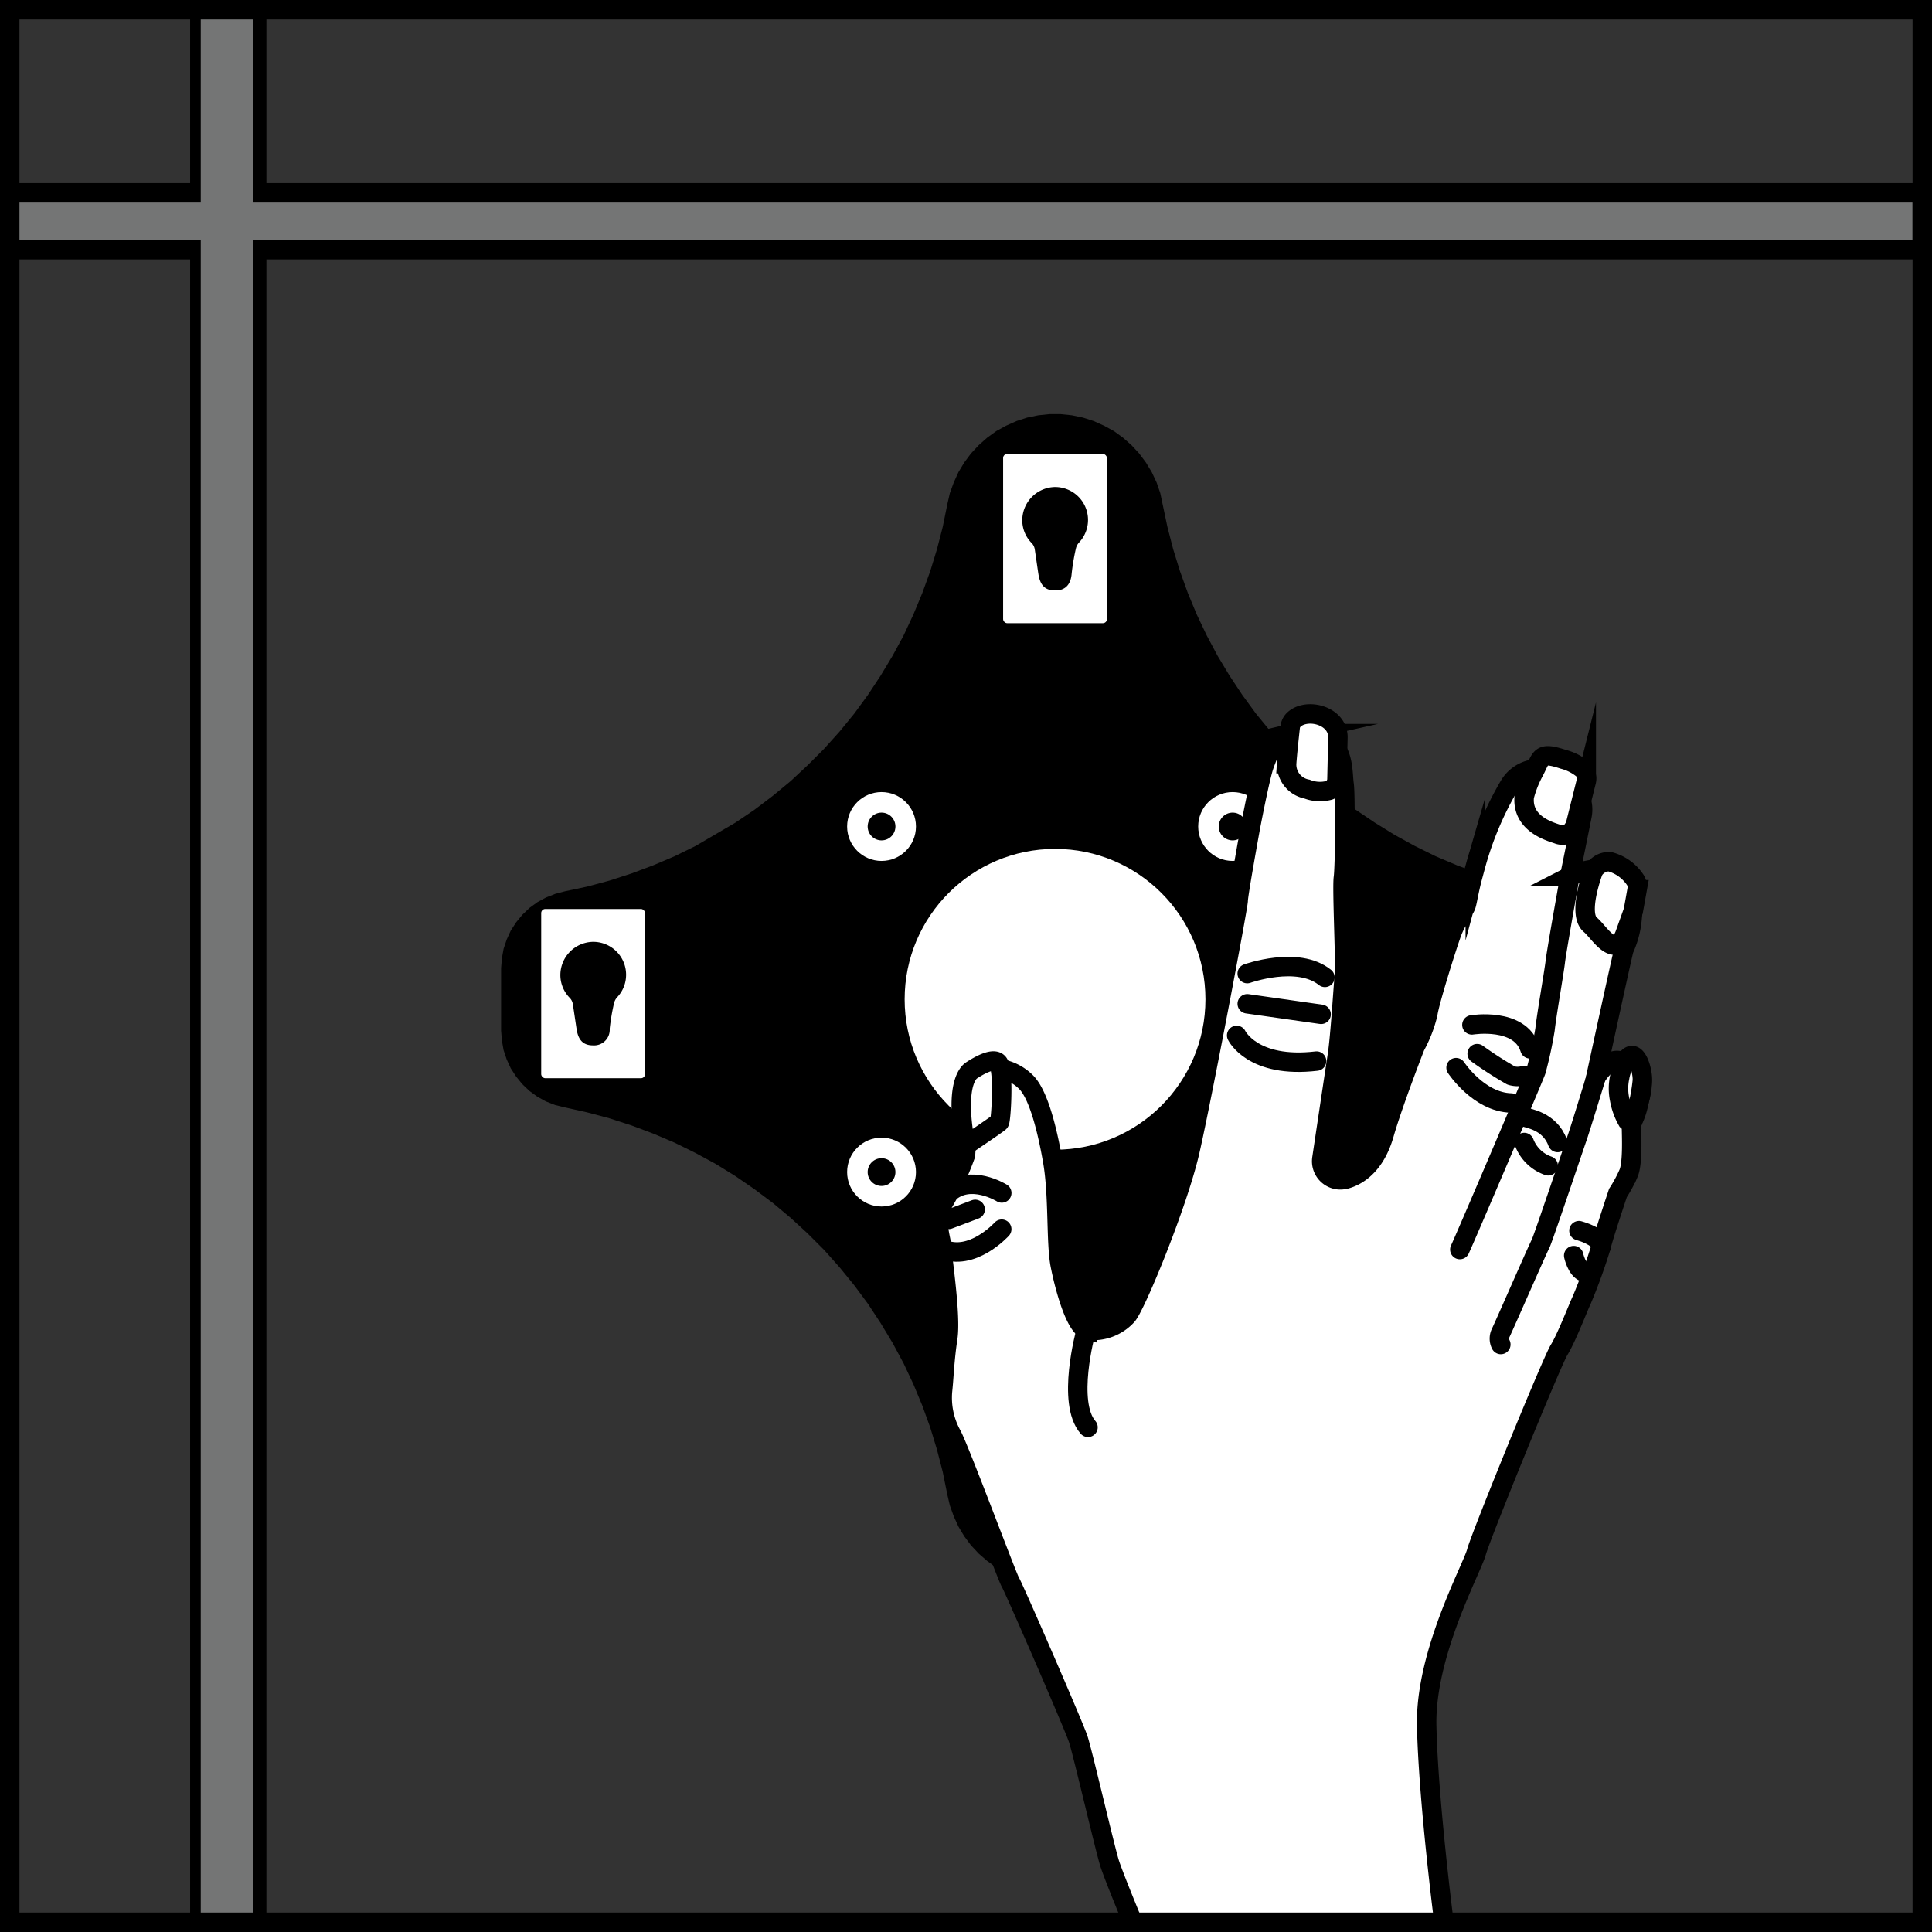 <svg xmlns="http://www.w3.org/2000/svg" xmlns:xlink="http://www.w3.org/1999/xlink" width="198.568" height="198.568" viewBox="0 0 198.568 198.568"><rect x="0" y="0" width="198.568" height="198.568" fill="#333333" stroke="none"/><defs><style>.a,.e,.k{fill:rgba(0,0,0,0);}.b{clip-path:url(#a);}.c,.d,.g{fill:#fff;}.d,.e,.f,.g,.h,.i,.k{stroke:#000;stroke-width:2px;}.d,.h,.k{stroke-miterlimit:10;}.e,.f,.g{stroke-linecap:round;stroke-linejoin:round;}.f{fill:none;}.h,.i,.j{fill:#747575;}</style><clipPath id="a"><rect class="a" width="196.568" height="196.568"/></clipPath></defs><g transform="translate(1 1)"><g class="b"><g transform="translate(50.496 41.569)"><path d="M347.145,411.046l-2.14,1.048-2.2.934-2.221.833-2.26.732-2.3.618-2.322.493-.972.258-.953.378-.871.474-.814.594-.732.7-.632.771-.555.852-.416.914-.321.953-.177.991-.081.991v6.444l.081,1.015.177.991.321.953.416.91.555.852.632.776.732.694.814.594.871.479.953.373.972.239,2.322.517,2.3.613,2.26.732,2.221.833,2.2.934,2.14,1.053,2.083,1.13,2.025,1.25,1.963,1.35,1.905,1.427,1.824,1.527,1.743,1.6,1.685,1.685,1.589,1.786,1.508,1.848,1.407,1.9,1.307,1.987,1.23,2.039,1.13,2.1,1.01,2.145.914,2.2.814,2.241.694,2.279.594,2.3.474,2.341.258,1.111.4,1.111.479,1.048.594.991.694.934.795.852.871.756.933.67,1.01.579,1.072.455,1.087.354,1.154.239,1.149.12h1.149l1.154-.12,1.149-.239,1.092-.354,1.068-.455,1.015-.579.929-.67.876-.756.79-.852.694-.934.6-.991.493-1.048.378-1.111.259-1.111.474-2.341.594-2.3.7-2.279.809-2.241.914-2.2,1.029-2.145,1.111-2.1,1.23-2.039,1.312-1.987,1.408-1.9,1.508-1.848,1.585-1.786,1.685-1.685,1.747-1.6,1.824-1.527,1.9-1.427,1.968-1.35,2.02-1.25,2.1-1.13,2.126-1.053,2.2-.934,2.221-.833,2.264-.732,2.3-.613,2.322-.517.991-.239.934-.373.871-.479.814-.594.732-.694.656-.776.536-.852.416-.91.316-.953.2-.991.057-1.015v-6.444l-.057-.991-.2-.991-.316-.953-.416-.914-.536-.852-.656-.771-.732-.7-.814-.594-.871-.474-.934-.378-.991-.258-2.322-.493-2.3-.618-2.264-.732-2.221-.833-2.2-.934-2.126-1.048-2.1-1.154-2.02-1.249-1.968-1.326-1.9-1.446-1.824-1.508-1.747-1.628-1.685-1.685-1.585-1.767-1.508-1.843-1.408-1.925-1.312-1.982-1.23-2.044-1.111-2.083-1.029-2.164-.914-2.2-.809-2.241-.7-2.264-.594-2.3-.733-3.471-.378-1.091-.493-1.053-.6-.991-.694-.934-.79-.852-.876-.771-.929-.675-1.015-.555-1.068-.479-1.092-.354-1.149-.239-1.154-.12h-1.149l-1.149.12-1.154.239-1.087.354-1.072.479-1.01.555-.933.675-.871.771-.795.852-.694.934-.594.991-.479,1.053-.4,1.091-.258,1.13-.474,2.341-.594,2.3-.694,2.264-.814,2.241-.914,2.2-1.01,2.164-1.13,2.083-1.23,2.044-1.307,1.982-1.407,1.925-1.508,1.843-1.589,1.767-1.685,1.685-1.743,1.628-1.824,1.508-1.905,1.446-1.963,1.326Z" transform="translate(-327.172 -366.658)"/><ellipse class="c" cx="15.458" cy="15.458" rx="15.458" ry="15.458" transform="translate(41.482 44.68)"/><rect class="c" width="10.671" height="17.392" rx="0.417" transform="translate(51.603 4.088)"/><path d="M353.755,378.593c-.077.956-.546,1.719-1.709,1.7-1.034,0-1.532-.55-1.709-1.7-.055-.341-.259-1.773-.369-2.506a1.205,1.205,0,0,0-.331-.675,3.337,3.337,0,0,1-.956-2.284,3.426,3.426,0,0,1,3.32-3.464,3.381,3.381,0,0,1,2.511,5.706,1.376,1.376,0,0,0-.326.643A21.944,21.944,0,0,0,353.755,378.593Z" transform="translate(-295.11 -362.177)"/><rect class="c" width="10.671" height="17.392" rx="0.417" transform="translate(51.603 98.806)"/><path d="M353.755,416.614c-.077.956-.546,1.724-1.709,1.709-1.034,0-1.532-.555-1.709-1.709-.055-.339-.259-1.771-.369-2.5a1.221,1.221,0,0,0-.331-.675,3.346,3.346,0,0,1-.956-2.284,3.427,3.427,0,0,1,3.32-3.467,3.381,3.381,0,0,1,2.511,5.706,1.337,1.337,0,0,0-.326.648A21.95,21.95,0,0,0,353.755,416.614Z" transform="translate(-295.11 -305.5)"/><rect class="c" width="10.671" height="17.392" rx="0.417" transform="translate(4.127 50.856)"/><path d="M334.693,397.362a1.606,1.606,0,0,1-1.709,1.709c-1.029,0-1.532-.556-1.7-1.709-.052-.339-.264-1.771-.374-2.5a1.18,1.18,0,0,0-.331-.68,3.358,3.358,0,0,1-.957-2.284,3.418,3.418,0,0,1,3.318-3.467,3.378,3.378,0,0,1,3.437,3.313v.067a3.342,3.342,0,0,1-.929,2.326,1.4,1.4,0,0,0-.321.648A21.936,21.936,0,0,0,334.693,397.362Z" transform="translate(-323.525 -334.198)"/><rect class="c" width="10.671" height="17.392" rx="0.417" transform="translate(99.026 50.856)"/><path d="M372.795,397.362a1.6,1.6,0,0,1-1.7,1.709c-1.034,0-1.532-.556-1.709-1.709-.052-.339-.264-1.771-.369-2.5a1.218,1.218,0,0,0-.336-.68,3.357,3.357,0,0,1-.956-2.284,3.418,3.418,0,0,1,3.318-3.467,3.383,3.383,0,0,1,3.442,3.318v.062a3.347,3.347,0,0,1-.934,2.326,1.42,1.42,0,0,0-.321.648A21.949,21.949,0,0,0,372.795,397.362Z" transform="translate(-266.727 -334.198)"/><ellipse class="c" cx="3.538" cy="3.538" rx="3.538" ry="3.538" transform="translate(35.57 38.84)"/><ellipse cx="1.427" cy="1.427" rx="1.427" ry="1.427" transform="translate(37.681 40.951)"/><ellipse class="c" cx="3.538" cy="3.538" rx="3.538" ry="3.538" transform="translate(71.652 38.84)"/><ellipse cx="1.427" cy="1.427" rx="1.427" ry="1.427" transform="translate(73.764 40.951)"/><ellipse class="c" cx="3.538" cy="3.538" rx="3.538" ry="3.538" transform="translate(35.57 74.357)"/><ellipse cx="1.427" cy="1.427" rx="1.427" ry="1.427" transform="translate(37.681 76.469)"/><ellipse class="c" cx="3.538" cy="3.538" rx="3.538" ry="3.538" transform="translate(71.652 74.357)"/><ellipse cx="1.427" cy="1.427" rx="1.427" ry="1.427" transform="translate(73.764 76.469)"/><g transform="translate(44.917 30.808)"><path class="d" d="M347.881,416.584s.022-1.863,1.517-2.122a4.962,4.962,0,0,1,4.849,1.26c1.213,1.2,2.127,4.58,2.745,8.137s.311,8.369.775,10.695,1.552,6.354,2.792,6.665a4.717,4.717,0,0,0,4.082-1.512c.929-1.088,5.213-11.49,6.453-16.929s4.959-25.1,4.959-25.726,1.24-7.44,1.24-7.44.991-5.228,1.437-6.468,1.064-2.872,2.68-3.235a4.911,4.911,0,0,1,4.309,1.029c1.216,1.24,1.064,3.121,1.221,4.207s.077,8.5-.075,9.577.229,8.984.115,9.913-.426,6.359-.737,8.369c-.227,1.479-1.121,7.45-1.582,10.533a1.914,1.914,0,0,0,2.3,2.187H387c1.26-.311,3.118-1.4,4.052-4.648s3.193-9.029,3.193-9.029a13.611,13.611,0,0,0,1.3-3.352c.154-1.22,2.017-7.128,2.481-8.369s1.273-2.274,1.437-2.737.311-1.766.956-3.993a33.907,33.907,0,0,1,3.524-8.4,3.54,3.54,0,0,1,4.633-1.293c2.174,1.1,3.118,2.767,2.822,4.384-.174.924-1.275,6.306-1.275,6.306a7.133,7.133,0,0,1,3.1-.777,4.922,4.922,0,0,1,2.787,1.4c.795.869.687,1.783.531,3.646a9.548,9.548,0,0,1-.837,3.208c-.159.478-2.907,13.193-2.907,13.193s1.1-1.861,2.284-1.761c.956.077,2.416.986,2.478,2.169.087,1.7-1.086,3.873-1.086,4.648s.157,3.721-.306,4.787a14.021,14.021,0,0,1-1.086,2.015s-1.552,4.65-1.706,5.425a57.5,57.5,0,0,1-2.015,5.577c-.311.623-1.552,3.878-2.321,5.118s-8.032,19.059-8.5,20.787-5.265,10.384-5.113,17.823,1.706,19.681,1.706,19.681l5.265,27.813H369.841s-1.4-19.911-2.792-23.006-3.721-8.834-4.184-10.232-2.792-11.465-3.255-12.864-6.665-15.649-6.971-16.112-5.265-13.793-6.045-15.186a7.89,7.89,0,0,1-.929-4.5c.152-1.4.192-3.121.54-5.445s-.6-8.376-.6-9.153-.852-2.939-.072-4.336a30.7,30.7,0,0,0,2.481-5.268C348.167,422.32,347.881,416.584,347.881,416.584Z" transform="translate(-345.206 -377.884)"/><path class="d" d="M346.941,394.567a1.383,1.383,0,0,1,.326-.286c.578-.374,2.321-1.437,2.752-.648.526.959.234,5.823.062,6s-3.462,2.393-3.462,2.393S345.4,396.525,346.941,394.567Z" transform="translate(-343.778 -357.678)"/><path class="d" d="M360.3,379.652a1.214,1.214,0,0,0-.339.737c-.087.777-.3,2.752-.366,3.748a2.558,2.558,0,0,0,2.092,2.615,3.639,3.639,0,0,0,2.289.124,1.243,1.243,0,0,0,.79-1.146l.1-4.309C364.862,379.121,361.582,378.364,360.3,379.652Z" transform="translate(-323.769 -379.027)"/><path class="d" d="M370.413,382.377a11.514,11.514,0,0,0-1.006,2.56c-.3,2.969,3,3.686,3.509,3.9a1.3,1.3,0,0,0,1.522-.555,1.471,1.471,0,0,0,.254-.531l1.088-4.356a1.321,1.321,0,0,0-.351-1.265,5.193,5.193,0,0,0-1.978-1.006C370.973,380.3,371.192,380.928,370.413,382.377Z" transform="translate(-309.16 -376.452)"/><path class="d" d="M373.225,385.527a1.473,1.473,0,0,0-.541.727c-.4,1.138-1.39,4.4-.239,5.352.919.765,2.488,3.6,3.527,1.044l.882-2.461c.11-.585.3-1.666.393-2.184a1.474,1.474,0,0,0-.169-.984,4.545,4.545,0,0,0-2.6-1.888A1.714,1.714,0,0,0,373.225,385.527Z" transform="translate(-305.404 -369.936)"/><path class="e" d="M351.1,399.331s-3.218-2.015-5.452,0" transform="translate(-344.553 -350.096)"/><path class="e" d="M351.518,400.289s-3.078,3.407-6.157,2.01" transform="translate(-344.975 -347.333)"/><line class="f" x1="2.724" y2="1.029" transform="translate(1.09 50.921)"/><path class="e" d="M357.964,390.174s5.191-1.858,7.983.389" transform="translate(-326.188 -363.487)"/><path class="e" d="M357.528,392.293s1.629,3.417,8.214,2.638" transform="translate(-326.838 -359.252)"/><line class="f" x2="7.593" y2="1.082" transform="translate(31.777 29.79)"/><path class="e" d="M367.235,391.913s4.959-.814,5.965,2.458" transform="translate(-312.368 -359.953)"/><path class="e" d="M366.581,393.623s2.326,3.547,5.659,3.634" transform="translate(-313.343 -357.27)"/><path class="e" d="M367.452,393.046a39.985,39.985,0,0,0,3.489,2.247,2.29,2.29,0,0,0,1.333,0" transform="translate(-312.045 -358.13)"/><path class="e" d="M369.393,395.653c.3.157,2.62.386,3.432,2.638" transform="translate(-309.151 -354.244)"/><path class="e" d="M369.393,396.712a4.064,4.064,0,0,0,2.466,2.393" transform="translate(-309.151 -352.665)"/><path class="e" d="M378.05,385.729s-1.365,7.592-1.5,8.755-.889,5.425-1.058,6.977a40.99,40.99,0,0,1-.924,4.261c-.239.7-7.42,17.522-7.831,18.364" transform="translate(-313.11 -369.037)"/><path class="e" d="M378.3,394.029s-1.589,5.208-1.915,6.137-3.512,10.411-3.771,10.929c-.478.956-3.395,7.659-4.122,9.22a1.323,1.323,0,0,0,.027,1.158" transform="translate(-310.681 -356.664)"/><path class="e" d="M371.652,400.35s2.092.548,2.326,1.552" transform="translate(-305.784 -347.242)"/><path class="e" d="M371.435,401.379s.306,1.435,1.086,1.7" transform="translate(-306.107 -345.708)"/><path class="d" d="M373.4,395.38a5.5,5.5,0,0,0,0,2.264,6.95,6.95,0,0,0,.785,2.167s.354.306.578,0a6.859,6.859,0,0,0,.59-1.788,18.375,18.375,0,0,0,.374-2.237c.11-.956-.608-3.547-1.542-2.356A4.865,4.865,0,0,0,373.4,395.38Z" transform="translate(-303.35 -358.015)"/><path class="g" d="M351.779,404.548s-1.973,7.216.244,9.758" transform="translate(-336.613 -340.984)"/></g></g><line class="h" y2="195.986" transform="translate(25.381)"/><path class="i" d="M0,195.986V0" transform="translate(19.541)"/><path class="h" d="M306.9,357.524H503.466v5.841H306.9" transform="translate(-306.898 -338.705)"/></g><rect class="j" width="5.362" height="196.332" transform="translate(19.632 0.236)"/><rect class="k" width="196.568" height="196.568"/></g></svg>